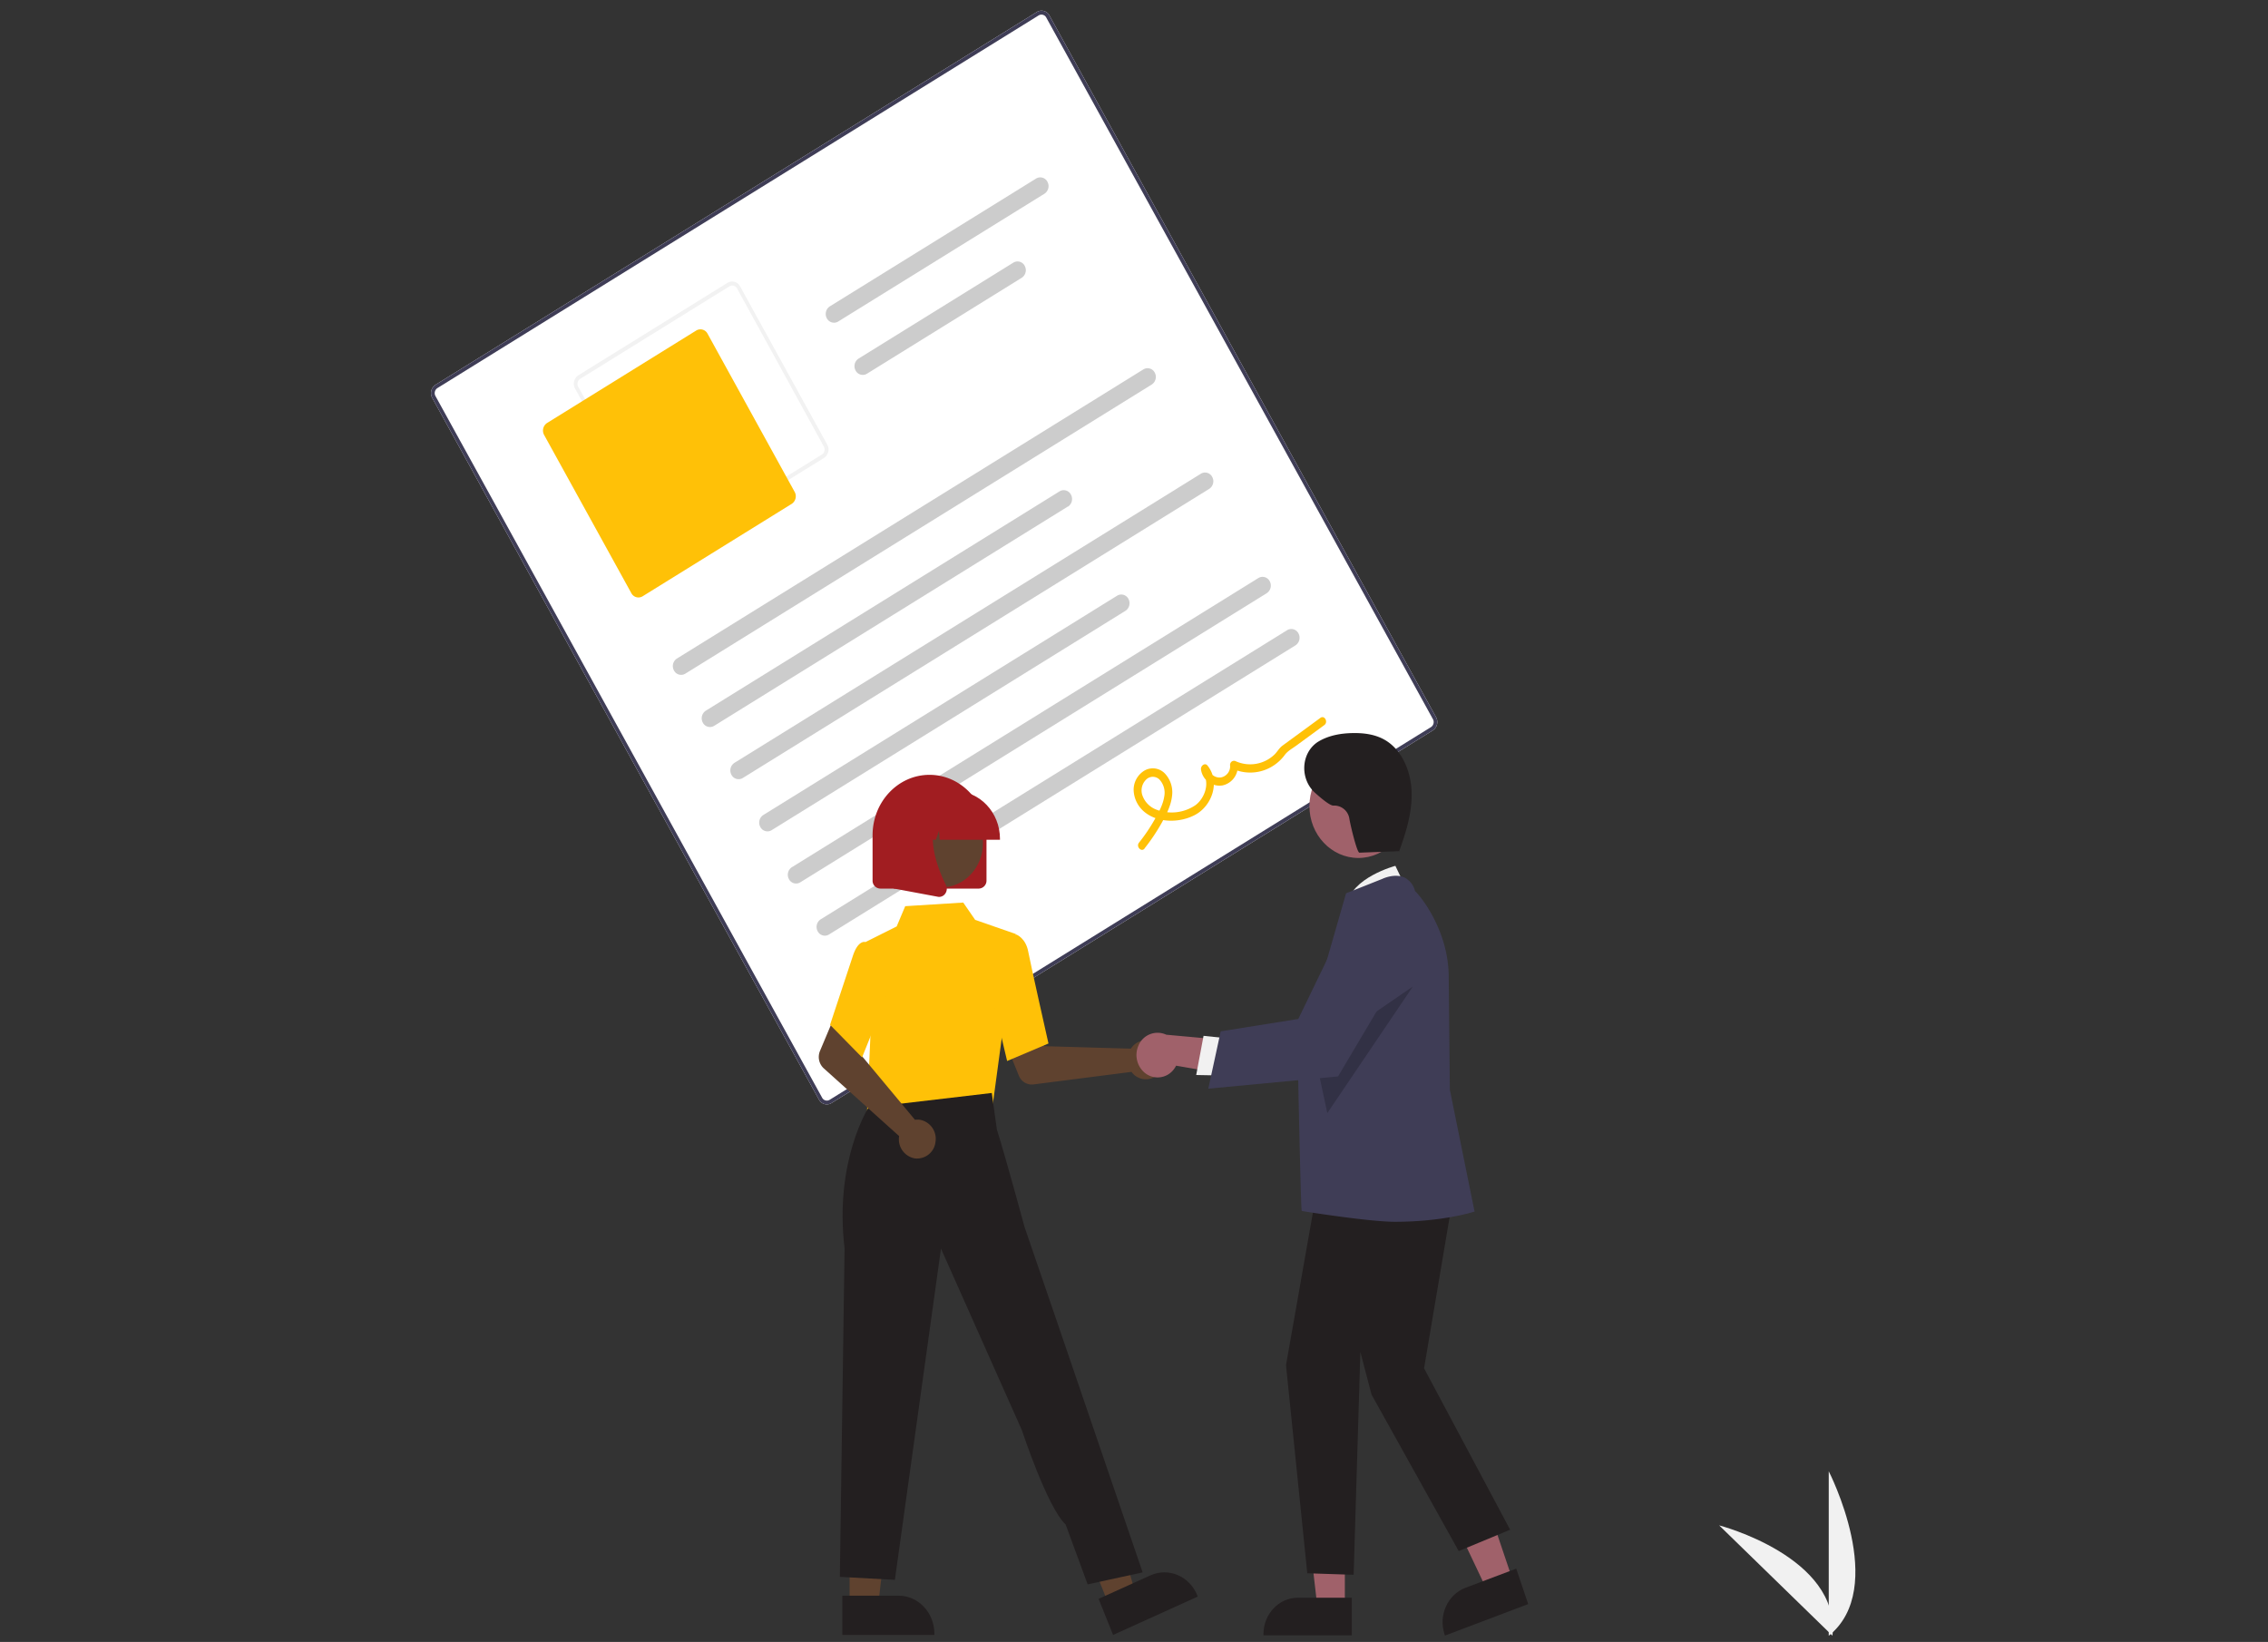 <svg id="Layer_1" data-name="Layer 1" xmlns="http://www.w3.org/2000/svg" viewBox="0 0 917 663.89"><rect x="0" y="0" width="917" height="663.89" fill="#333333" stroke="none"/><defs><style>.cls-1{fill:#f1f1f1;}.cls-2{fill:#fff;}.cls-3{fill:#3f3d56;}.cls-4{fill:#f2f2f2;}.cls-5{fill:#ffc107;}.cls-6{fill:#ccc;}.cls-7{fill:#5f422f;}.cls-8{fill:#231f20;}.cls-9{fill:#a11d21;}.cls-10{fill:#a0616a;}.cls-11{opacity:0.2;isolation:isolate;}</style></defs><title>undraw_agreement_re_d4dv</title><path class="cls-1" d="M739.4,661.37V594.88S763.64,642,739.4,661.37Z"/><path class="cls-1" d="M740.9,661.36l-45.81-44.61S744,629.44,740.9,661.36Z"/><path class="cls-2" d="M579.31,295.34,336.2,446a3.6,3.6,0,0,1-5.08-1.41L174.78,160.93a4.08,4.08,0,0,1,1.34-5.39L419.23,4.84a3.61,3.61,0,0,1,5.08,1.42L580.65,290A4.08,4.08,0,0,1,579.31,295.34Z"/><path class="cls-3" d="M579.31,295.34,336.2,446a3.6,3.6,0,0,1-5.08-1.41L174.78,160.93a4.08,4.08,0,0,1,1.34-5.39L419.23,4.84a3.61,3.61,0,0,1,5.08,1.42L580.65,290A4.08,4.08,0,0,1,579.31,295.34ZM176.87,156.9a2.45,2.45,0,0,0-.8,3.24L332.4,443.83a2.16,2.16,0,0,0,3.05.85L578.56,294a2.44,2.44,0,0,0,.8-3.23L423,7.05a2.18,2.18,0,0,0-3-.85Z"/><path class="cls-4" d="M333.14,185.16l-60.3,37.37a3.6,3.6,0,0,1-5.08-1.41l-35.24-64a4.08,4.08,0,0,1,1.33-5.39l60.3-37.38a3.61,3.61,0,0,1,5.08,1.42l35.24,64A4.08,4.08,0,0,1,333.14,185.16Zm-98.54-32a2.45,2.45,0,0,0-.8,3.23L269,220.32a2.16,2.16,0,0,0,3,.85l60.3-37.38a2.44,2.44,0,0,0,.8-3.23L298,116.61a2.16,2.16,0,0,0-3.05-.85Z"/><path class="cls-5" d="M320.13,203.71l-60.3,37.38a3.24,3.24,0,0,1-4.57-1.27L220,175.87a3.67,3.67,0,0,1,1.2-4.85l60.3-37.38a3.24,3.24,0,0,1,4.57,1.27l35.24,64A3.67,3.67,0,0,1,320.13,203.71Z"/><path class="cls-6" d="M465.67,155.48,277.08,272.39a3.24,3.24,0,0,1-4.57-1.28,3.65,3.65,0,0,1,1.2-4.85h0l188.58-116.9a3.24,3.24,0,0,1,4.58,1.27,3.67,3.67,0,0,1-1.2,4.85Z"/><path class="cls-6" d="M431.75,204.81l-143,88.67a3.24,3.24,0,0,1-4.57-1.28,3.66,3.66,0,0,1,1.2-4.85h0l143-88.67A3.25,3.25,0,0,1,433,200a3.67,3.67,0,0,1-1.2,4.85Z"/><path class="cls-6" d="M422.29,78.33,338.9,130a3.25,3.25,0,0,1-4.58-1.28,3.67,3.67,0,0,1,1.2-4.85L418.91,72.2a3.25,3.25,0,0,1,4.58,1.27A3.68,3.68,0,0,1,422.29,78.33Z"/><path class="cls-6" d="M413.1,112.32l-62.58,38.79a3.24,3.24,0,0,1-4.57-1.28,3.65,3.65,0,0,1,1.2-4.85h0l62.57-38.79a3.24,3.24,0,0,1,4.58,1.28A3.67,3.67,0,0,1,413.1,112.32Z"/><path class="cls-6" d="M488.91,197.66,300.32,314.57a3.24,3.24,0,0,1-4.57-1.28,3.67,3.67,0,0,1,1.2-4.85h0l188.59-116.9a3.24,3.24,0,0,1,4.57,1.27,3.66,3.66,0,0,1-1.2,4.85Z"/><path class="cls-6" d="M455,247,312,335.66a3.24,3.24,0,0,1-4.58-1.28,3.67,3.67,0,0,1,1.2-4.85h0l143.05-88.67a3.24,3.24,0,0,1,4.57,1.28A3.66,3.66,0,0,1,455,247Z"/><path class="cls-6" d="M512.16,239.85,323.57,356.75a3.24,3.24,0,0,1-4.58-1.28,3.67,3.67,0,0,1,1.2-4.85h0l188.59-116.9a3.25,3.25,0,0,1,4.58,1.27A3.68,3.68,0,0,1,512.16,239.85Z"/><path class="cls-6" d="M523.78,260.94,335.19,377.84a3.23,3.23,0,0,1-4.57-1.28,3.66,3.66,0,0,1,1.2-4.85L520.4,254.81a3.24,3.24,0,0,1,4.58,1.27,3.68,3.68,0,0,1-1.2,4.86Z"/><path class="cls-5" d="M462.79,343a77.53,77.53,0,0,0,7-10.46c1.86-3.33,3.69-6.89,4.1-10.79a11.06,11.06,0,0,0-3-9.1,6.76,6.76,0,0,0-8.3-1,9.07,9.07,0,0,0-4.23,8,12,12,0,0,0,4.76,8.95c5.58,4.29,14.28,4.06,20.22.8,6.69-3.67,10.15-13.27,4.89-19.85-1.09-1.37-2.91.16-2.63,1.64a7.54,7.54,0,0,0,8.73,6.37,7.88,7.88,0,0,0,6.12-8.32l-2.36,1.46a17.18,17.18,0,0,0,18-2,17.4,17.4,0,0,0,3.36-3.44c1.15-1.6,3.1-2.64,4.67-3.79l11.34-8.31c1.67-1.22.08-4.14-1.6-2.9l-10.27,7.52c-1.71,1.26-3.43,2.5-5.14,3.77-1.21.9-2,2.37-3.07,3.45a14.21,14.21,0,0,1-15.69,2.81,1.56,1.56,0,0,0-2.17.7,1.69,1.69,0,0,0-.19.77,4.55,4.55,0,0,1-3.84,5.08,4.41,4.41,0,0,1-4.78-4L486.06,312c3.39,4.24,1.13,10.75-2.77,13.59a17.12,17.12,0,0,1-15.76,1.76,9.52,9.52,0,0,1-5.47-5.33,6.13,6.13,0,0,1,1.26-6.72,3.81,3.81,0,0,1,5.52-.06,7.83,7.83,0,0,1,1.89,6.8c-.51,3.37-2.27,6.47-3.9,9.35a70.57,70.57,0,0,1-6.31,9.32c-1.3,1.64,1,4,2.27,2.35Z"/><path class="cls-7" d="M458,423a6.89,6.89,0,0,0-.75,1L422.12,423l-4.1-7.94-12.1,5,6,14.81a5.63,5.63,0,0,0,5.89,3.6l39.68-5.08a7.15,7.15,0,0,0,10.44,1.3,8.23,8.23,0,0,0,1.23-11.08,7.16,7.16,0,0,0-10.45-1.3,7,7,0,0,0-.68.65Z"/><polygon class="cls-7" points="343.51 649.18 355.05 649.18 360.55 601.94 343.5 601.94 343.51 649.18"/><path class="cls-8" d="M340.56,661.05h37.23v-.5c0-8.49-6.48-15.37-14.49-15.37H340.56Z"/><polygon class="cls-7" points="448.36 648.91 458.98 644.1 446.53 598.37 430.86 605.47 448.36 648.91"/><path class="cls-8" d="M450.05,661.05l34.23-15.51-.18-.46c-3.14-7.81-11.66-11.43-19-8.1h0l-20.91,9.48Z"/><polygon class="cls-7" points="399.63 433.22 400.47 447.57 376.06 450.34 350.52 453.24 358.04 431.44 399.63 433.22"/><path class="cls-5" d="M401.24,447.75l9.48-70.1-16.44-5.72-4.82-7L366,366.39l-3.45,8.19L350,380.86l1.93,37.91-1.41,31.72Z"/><path class="cls-5" d="M407.2,429l16.72-7.09-.07-.31c-.07-.32-7.19-31.86-8.13-36.92-1-5.28-4.58-6.74-4.73-6.8l-.12,0-6.61,2.13-2.91,24.21Z"/><path class="cls-8" d="M439.76,640.61,462,635.76,426.44,531.68l-12.17-35.5s-7.72-28.47-11.21-39.48L401,441.92l-49.83,5.85s-13.92,21.67-9.69,57l-1.91,132.8,22.25,1.21,18.64-133.94,32.71,73.43s10.31,31.33,17.69,38.12Z"/><path class="cls-7" d="M371.11,452.7a7.65,7.65,0,0,0-1.17.06l-23.25-27.93,2.71-8.58-11.69-6-6.18,14.7a6.27,6.27,0,0,0,1.52,7l30.49,27.4a7.84,7.84,0,0,0,6.2,9,7.5,7.5,0,0,0,8.49-6.58,7.83,7.83,0,0,0-6.2-9,7,7,0,0,0-.92-.09Z"/><path class="cls-5" d="M348.55,427.55l9.7-24.19-3.79-16.85-4.07-5.46a2.23,2.23,0,0,0-1.89,0c-1.5.65-2.78,2.61-3.8,5.85l-9.09,27.45Z"/><path class="cls-9" d="M398.86,356V337.71c0-13.5-10.34-24.43-23.06-24.42s-23,10.94-23,24.42V356a3.2,3.2,0,0,0,3.1,3.28h39.89A3.2,3.2,0,0,0,398.86,356Z"/><ellipse class="cls-7" cx="380.55" cy="340.89" rx="16.89" ry="17.92"/><path class="cls-9" d="M404.31,339.17c0-10.67-8.16-19.32-18.23-19.33h-3.44c-10.06,0-18.21,8.66-18.23,19.33v.36h7.27l2.48-7.36.5,7.36h3.75l1.26-3.71.25,3.71h24.39Z"/><path class="cls-9" d="M382.21,361.28a3.4,3.4,0,0,0,.25-3.43c-3.65-7.35-8.75-20.94-2-29.32l.49-.6H361.3v31.31l17.87,3.34a2.51,2.51,0,0,0,.55.06A3,3,0,0,0,382.21,361.28Z"/><polygon class="cls-10" points="611.61 638.86 601.17 642.82 581.82 602.01 597.22 596.17 611.61 638.86"/><path class="cls-8" d="M617.88,648.58l-4.83-14.34L592.5,642c-7.23,2.75-11,11.18-8.42,18.85l.15.46Z"/><polygon class="cls-10" points="543.75 649.81 532.66 649.81 527.39 604.47 543.75 604.48 543.75 649.81"/><path class="cls-8" d="M546.57,646H524.75c-7.68,0-13.91,6.6-13.91,14.75h0v.48h35.73Z"/><path class="cls-1" d="M569,360.18l-4.82-10.1s-17.95,4.77-19.58,15.81Z"/><polygon class="cls-8" points="588.89 475.67 575.78 553.24 610.58 618.51 589.79 627.14 554.54 563.87 550.02 546.61 547.31 636.73 528.56 636.12 519.96 551.98 533.75 473.75 588.89 475.67"/><path class="cls-3" d="M564,494c19.25,0,31.48-3.91,31.75-4l.45-.1-10-49.32-.45-45.49c0-19.27-12-33.48-13.63-34.8a8.16,8.16,0,0,0-4.16-5.42c-4-1.92-8.86.39-9.07.49l-14.63,5.82-.07.21c-.18.55-19.45,67.67-19.45,67.67s1.16,58.64,1.57,60.56C526.29,489.66,553.31,494,564,494Z"/><ellipse class="cls-10" cx="549.21" cy="325.92" rx="19.78" ry="20.98"/><polygon class="cls-11" points="571.27 398.85 536.66 450.06 531.55 426.15 571.27 398.85"/><path class="cls-10" d="M462.77,433.7a8.18,8.18,0,0,0,11.93-1.48,9,9,0,0,0,.82-1.33L505.3,436l-6.45-15.15-27.29-2.48a8.34,8.34,0,0,0-11.3,4.5A9.4,9.4,0,0,0,462.77,433.7Z"/><polygon class="cls-1" points="497.32 419.94 486.62 418.82 483.65 434.66 497.12 434.91 497.32 419.94"/><path class="cls-3" d="M488.54,440.18,541,435.23l26.47-44.65.08-.39c1.71-8.29-3.25-16.48-11.07-18.3a14.24,14.24,0,0,0-16,8L524.92,412l-31.36,5Z"/><path class="cls-8" d="M566.06,344.14l-16.42.62c-1,0-3.71-11.42-4.07-13.79a6.2,6.2,0,0,0-6.38-5.25c-1.23.12-4.32-2.31-7.52-5.19-6.07-5.48-5.76-15.76.91-20.39.18-.12.36-.24.54-.34,4.21-2.5,9.13-3.34,14-3.4,4.37-.06,8.86.52,12.71,2.72,6.91,3.93,10.58,12.53,10.9,20.83s-2.18,16.42-5,24.16"/></svg>